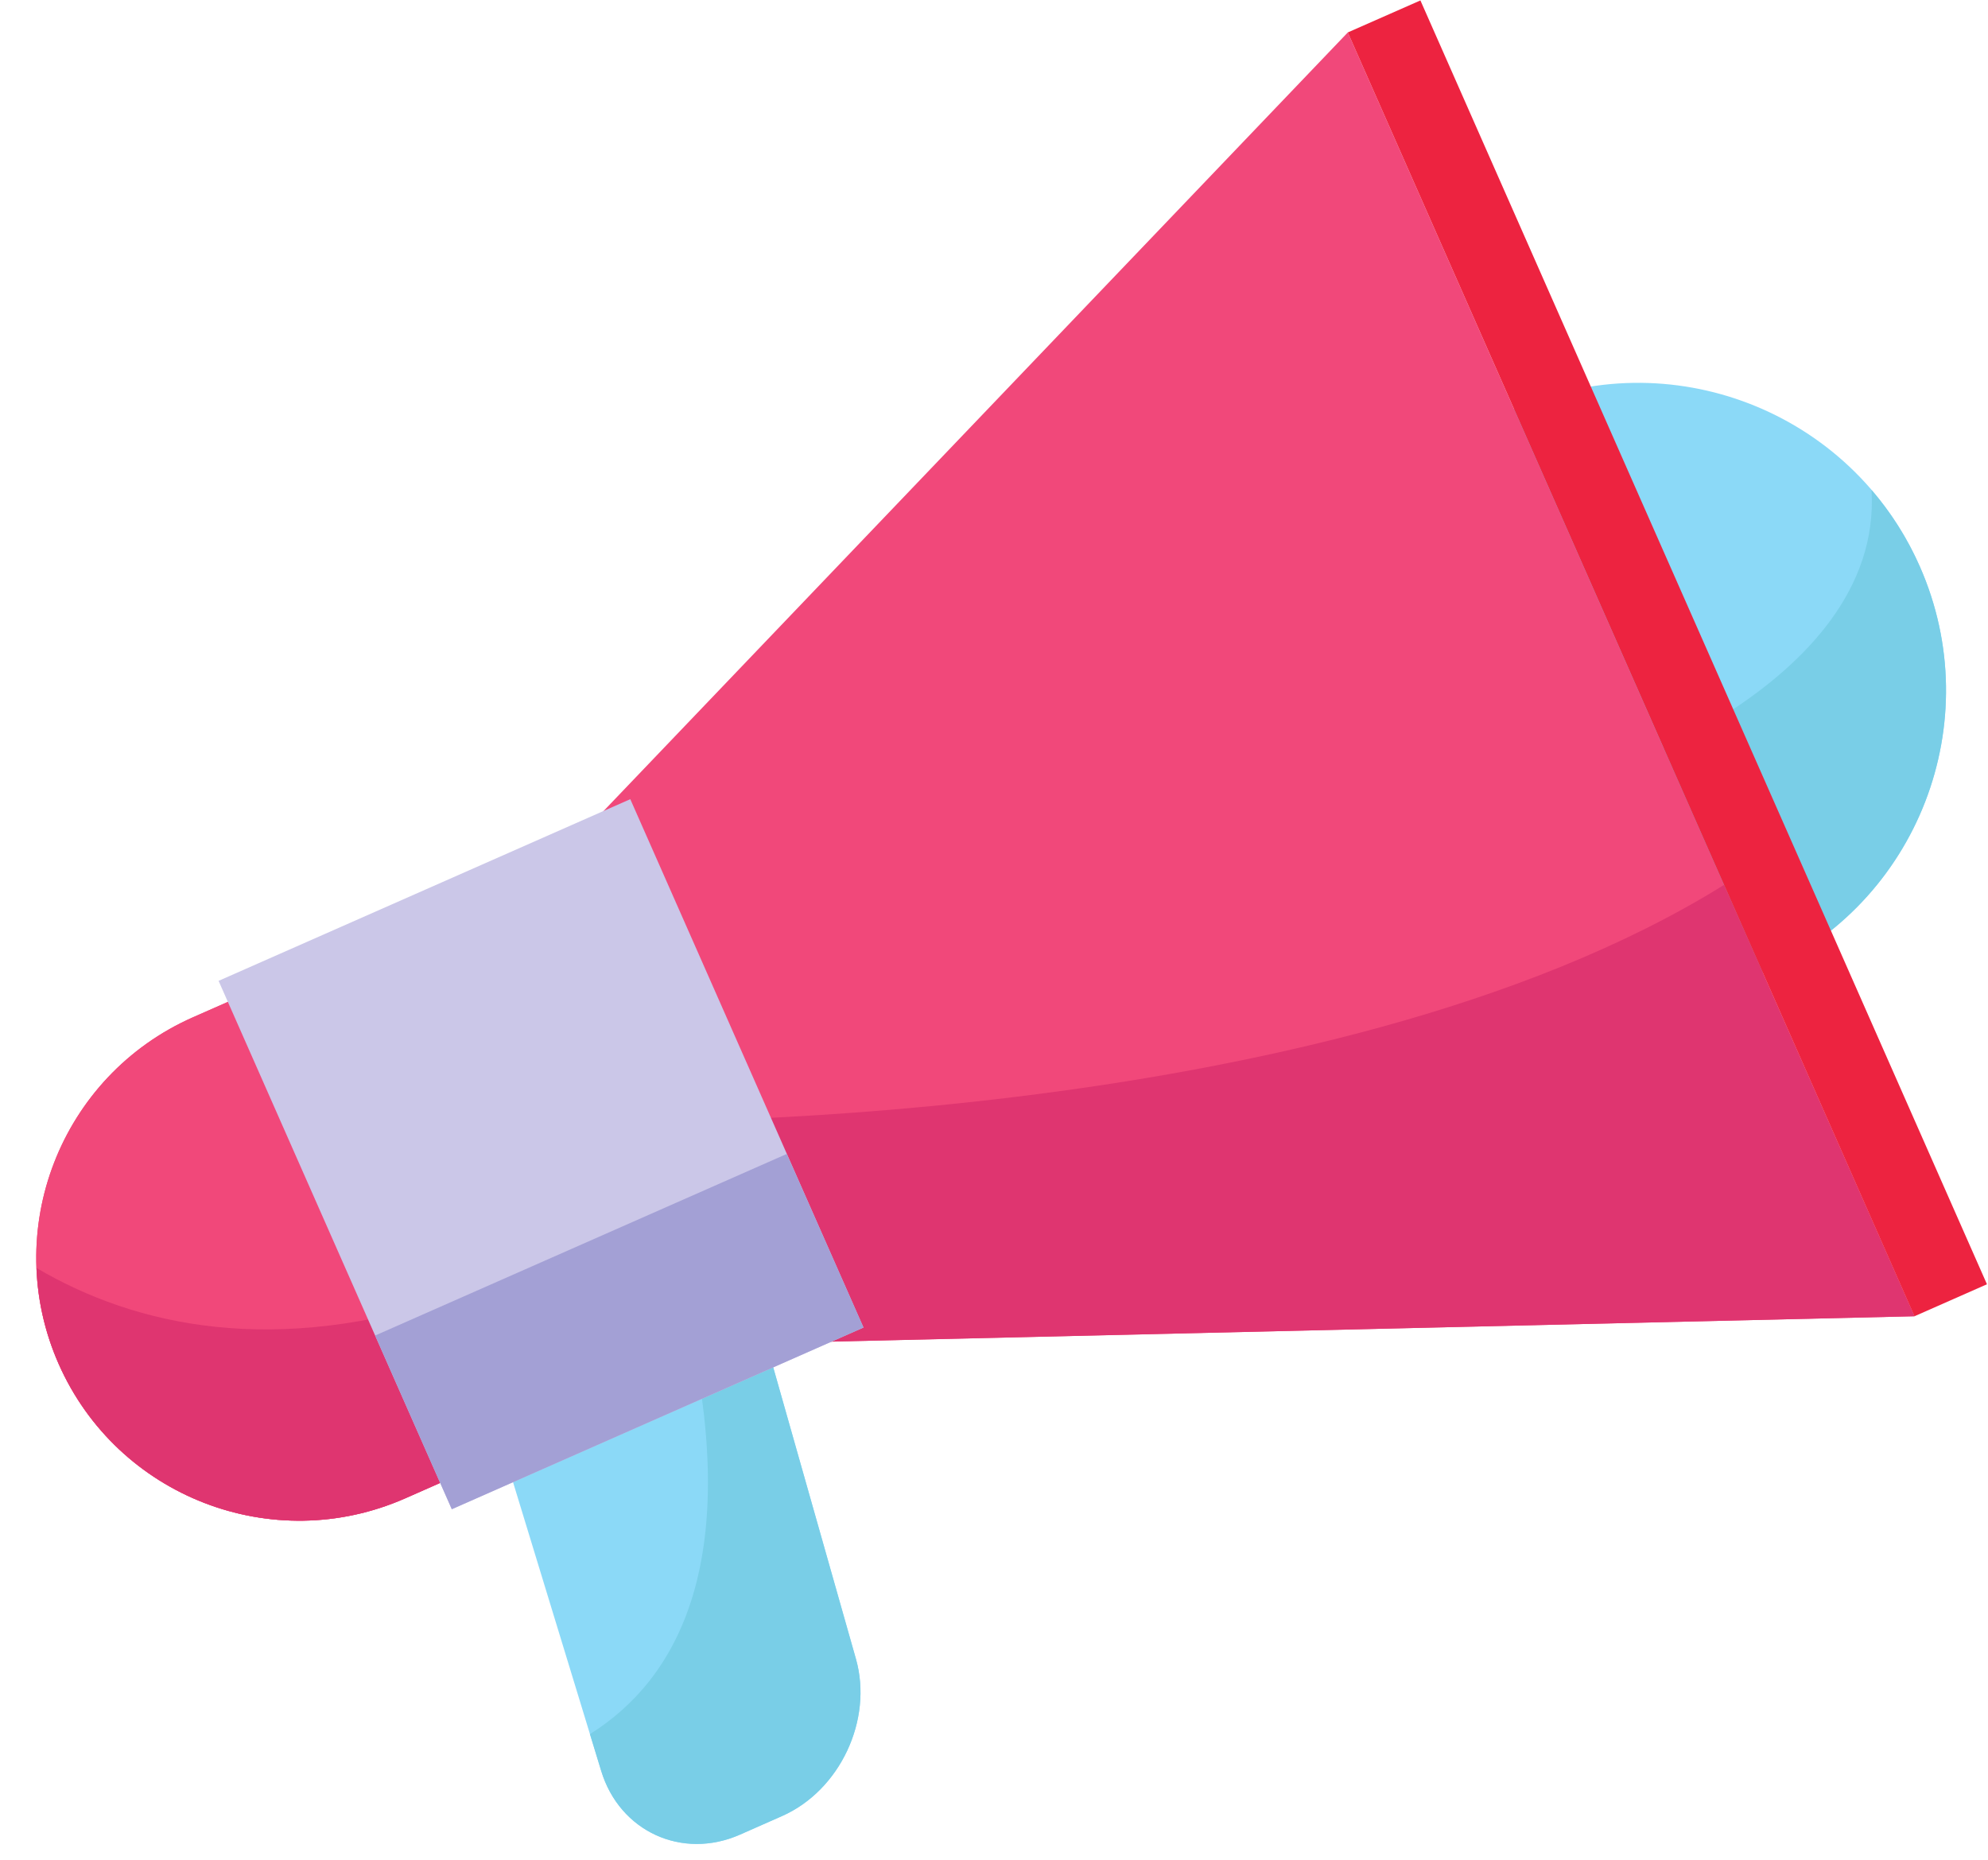 <?xml version="1.0" encoding="UTF-8"?><svg xmlns="http://www.w3.org/2000/svg" xmlns:xlink="http://www.w3.org/1999/xlink" height="216.2" preserveAspectRatio="xMidYMid meet" version="1.1" viewBox="95.0 105.4 231.1 216.2" width="231.1" zoomAndPan="magnify">
 <g id="surface1">
  <g id="change1_1"><path d="m318.17 171.24c7.97 18.07-0.21 39.19-18.28 47.16-18.08 7.98-39.19-0.2-47.17-18.28-7.97-18.07 0.21-39.19 18.28-47.16 18.07-7.98 39.19 0.2 47.17 18.28" fill="#8bd9f7"/></g>
  <g id="change2_1"><path d="m299.89 218.4c18.07-7.97 26.25-29.09 18.28-47.16-1.46-3.31-3.37-6.29-5.61-8.89 1.41 23.19-34.15 34.22-34.15 34.22l4.06 24.76c5.77 0.49 11.74-0.42 17.42-2.93" fill="#79cee7"/></g>
  <g id="change1_2"><path d="m167.48 251.57c6.73-2.97 13.88 0.39 15.9 7.47l11.12 39.2c2.01 7.08-1.86 15.3-8.59 18.27l-4.87 2.15c-6.74 2.98-14-0.35-16.15-7.39l-11.85-38.81c-2.15-7.04 1.61-15.23 8.34-18.2l6.1-2.69" fill="#8bd9f7"/></g>
  <g id="change2_2"><path d="m181.04 318.66l4.87-2.15c6.73-2.97 10.6-11.19 8.59-18.27l-11.12-39.2c-1.45-5.09-5.56-8.24-10.25-8.52 0.34 2.04 0.76 4.16 1.32 6.38 7.43 30.11-0.92 43.85-10.87 50.08l1.31 4.29c2.15 7.04 9.41 10.37 16.15 7.39" fill="#79cee7"/></g>
  <g id="change3_1"><path d="m131.28 217.55l-13.84 6.1c-15.44 6.82-22.432 24.86-15.62 40.3 6.82 15.44 24.86 22.43 40.3 15.62l13.84-6.11-24.68-55.91" fill="#f1487a"/></g>
  <g id="change3_2"><path d="m131.28 217.55l-13.84 6.1c-15.44 6.82-22.432 24.86-15.62 40.3 6.82 15.44 24.86 22.43 40.3 15.62l13.84-6.11-24.68-55.91" fill="#f1487a"/></g>
  <g id="change4_1"><path d="m148.28 256.05c-21.41 7.11-37.48 3.54-49.034-3.25 0.145 3.75 0.974 7.52 2.574 11.15 6.82 15.44 24.86 22.43 40.3 15.62l13.84-6.11-7.68-17.41" fill="#df3570"/></g>
  <g id="change3_3"><path d="m317.55 258.41l-143.37 3.36-21.59-48.94 99.09-103.66 65.87 149.24" fill="#f1487a"/></g>
  <g id="change4_2"><path d="m317.55 258.41l-22.14-50.14c-46.59 29.01-129.77 27.52-129.77 27.52l10.81 25.92 141.1-3.3" fill="#df3570"/></g>
  <g id="change5_1"><path d="m325.98 254.69l-8.43 3.72-65.87-149.24 8.44-3.72 65.86 149.24" fill="#ed2340"/></g>
  <g id="change6_1"><path d="m147.52 280.84l47.86-21.12-27.11-61.42-47.86 21.12 27.11 61.42" fill="#cbc7e8"/></g>
  <g id="change7_1"><path d="m138.61 260.65l8.91 20.19 47.86-21.12-8.92-20.18-47.85 21.11" fill="#a3a0d5"/></g>
 </g>
</svg>